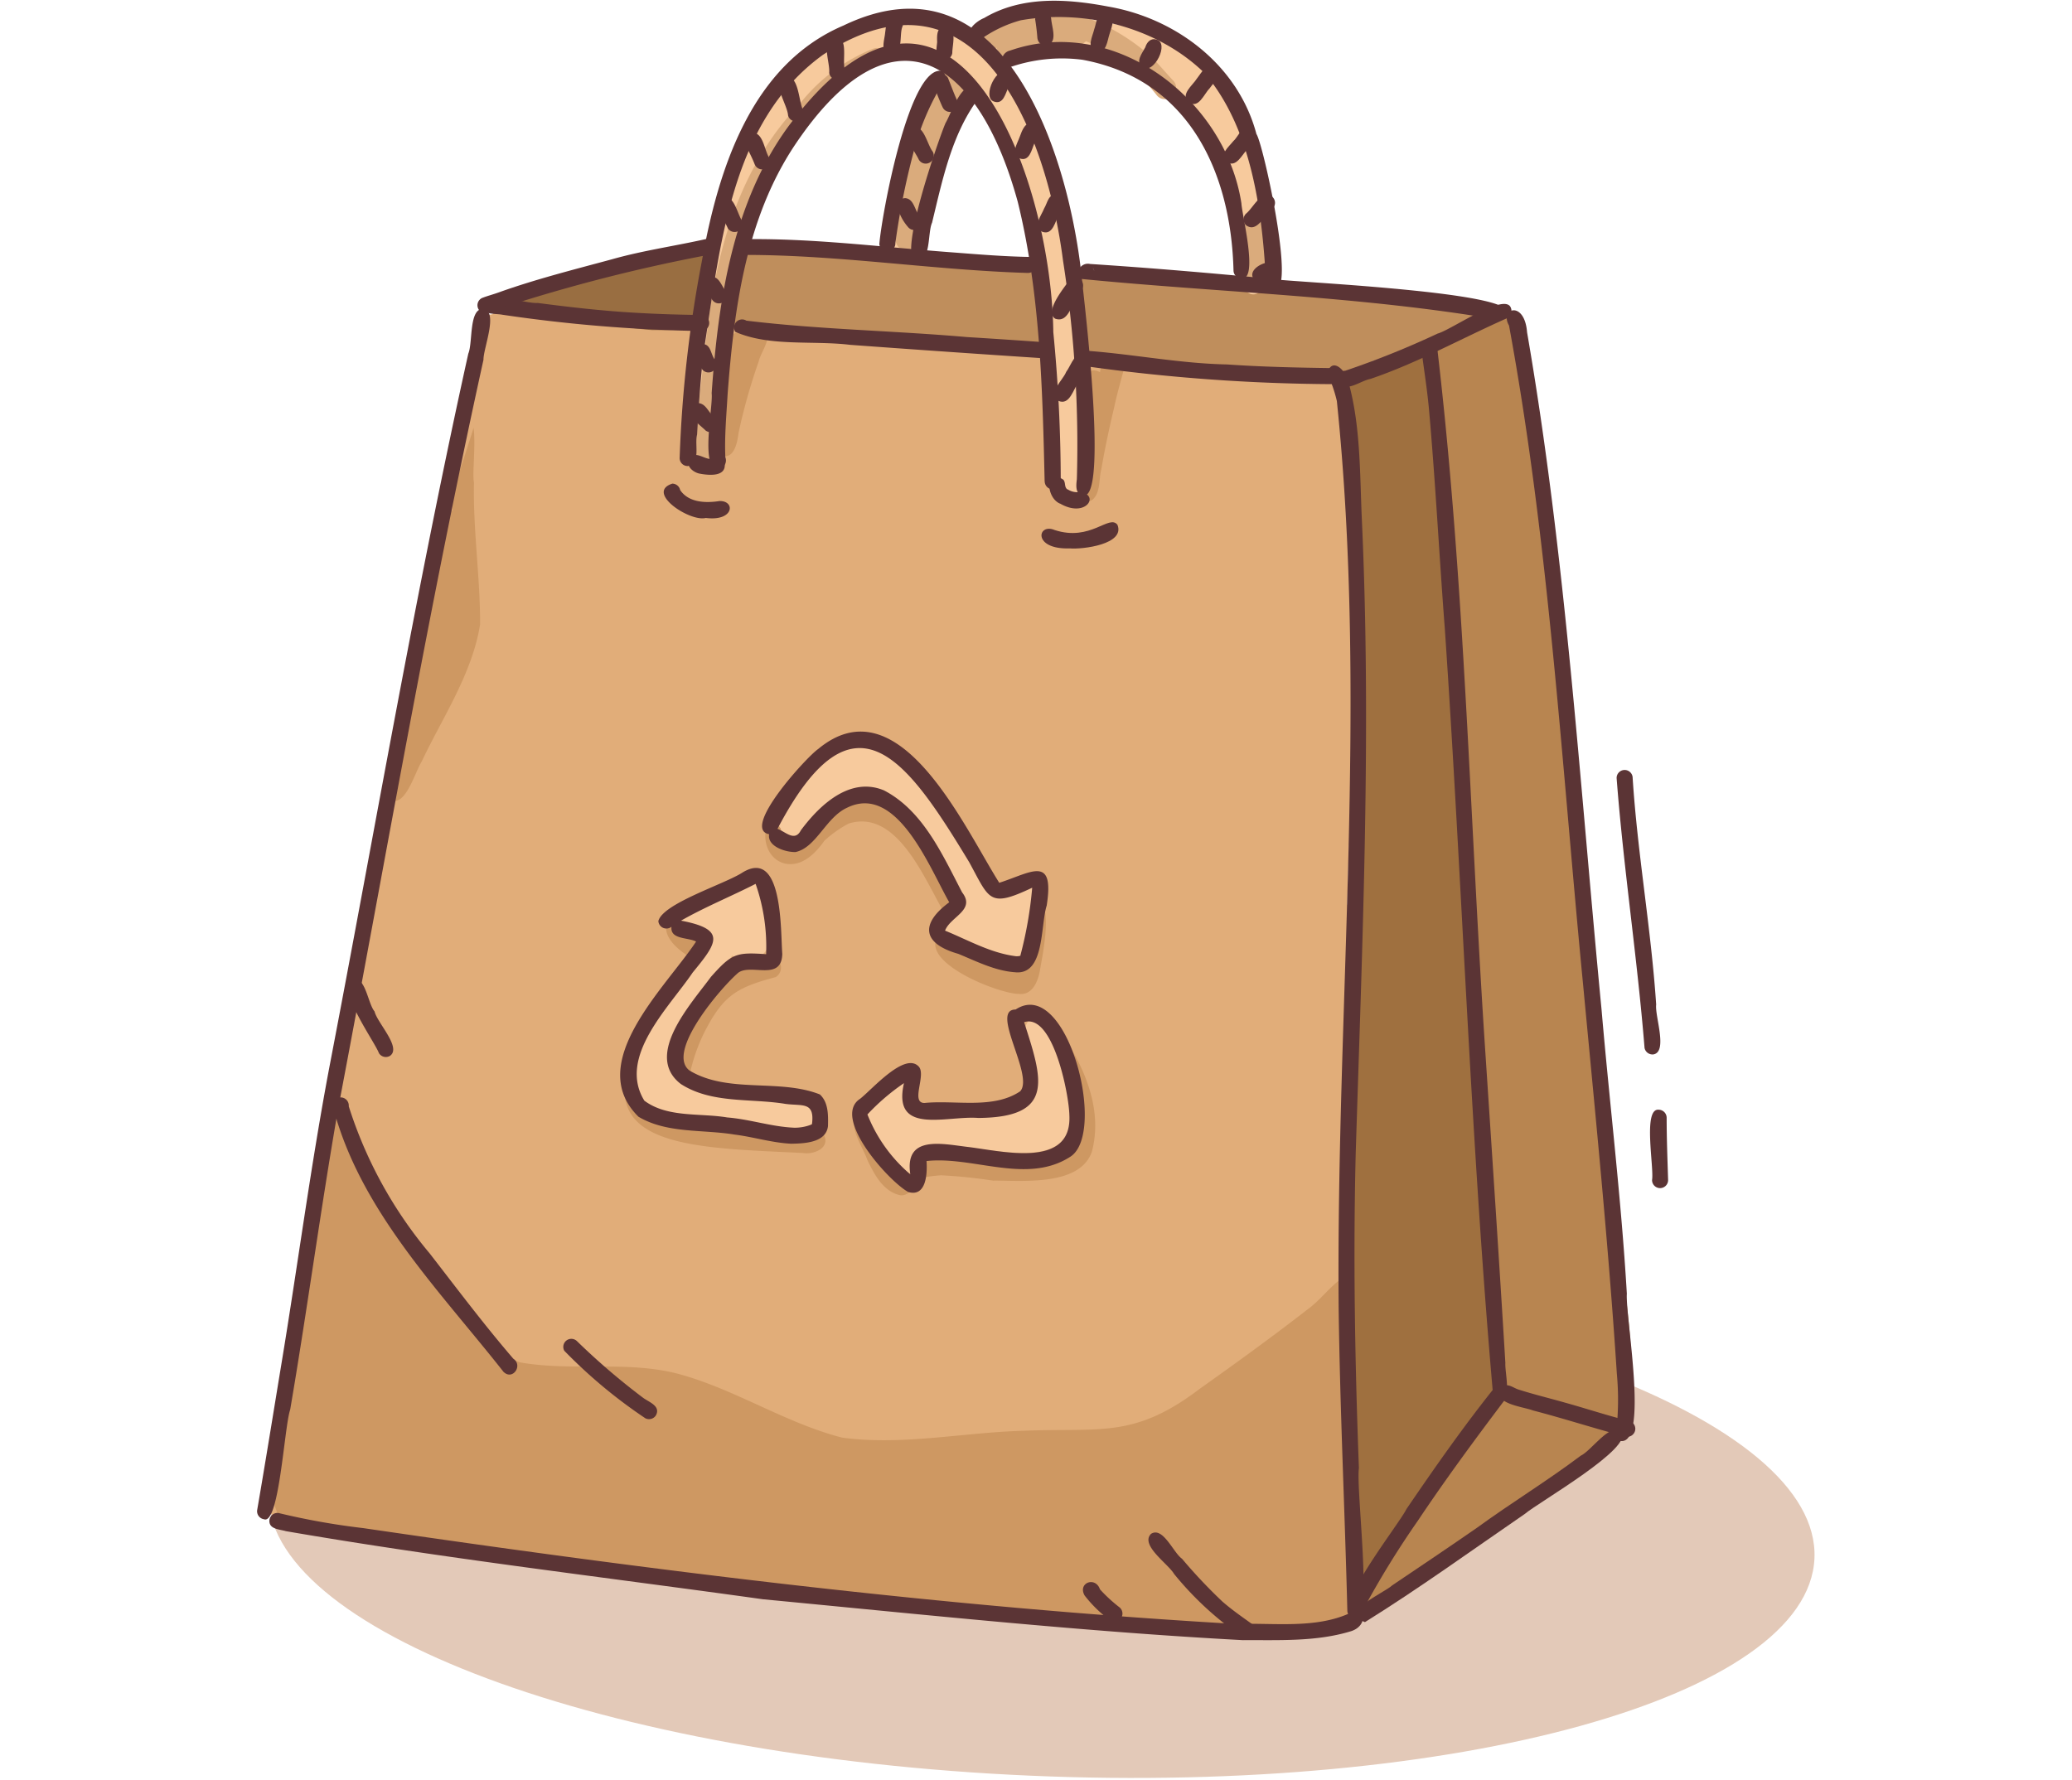 <svg xmlns="http://www.w3.org/2000/svg" xmlns:xlink="http://www.w3.org/1999/xlink" width="222.83" height="191.43" viewBox="0 0 222.83 191.43">
  <defs>
    <clipPath id="clip-path">
      <rect id="Rectangle_29618" data-name="Rectangle 29618" width="167.496" height="191.16" fill="none"/>
    </clipPath>
    <clipPath id="clip-Artboard_11">
      <rect width="222.83" height="191.43"/>
    </clipPath>
  </defs>
  <g id="Artboard_11" data-name="Artboard – 11" clip-path="url(#clip-Artboard_11)">
    <g id="Group_5922" data-name="Group 5922" transform="translate(27.645 0.08)">
      <g id="Group_4945" data-name="Group 4945" clip-path="url(#clip-path)">
        <path id="Path_41930" data-name="Path 41930" d="M85.652,151.108c45.914,2,82.609,15.7,81.961,30.6s-38.4,25.371-84.308,23.375S.7,189.389,1.344,174.483s38.394-25.371,84.308-23.375" transform="translate(-0.125 -14.172)" fill="#e3c9b8" fill-rule="evenodd"/>
        <path id="Path_41931" data-name="Path 41931" d="M117.363,100.651a1.133,1.133,0,0,1,1.449,1.119c-1.013,21.77-2.208,43.588-1.65,65.384.19,2.989.628,5.958.786,8.948a1.193,1.193,0,0,1-.072.438c.323,3.166-12.027,2.84-14.077,2.734-5.111-.372-10.191-1.075-15.3-1.528a151.029,151.029,0,0,1-20.761-2.129c-1.351-.372-3.082-.115-4.2-.984-7.381-.25-14.711-1.177-22.025-2.153h0c-8.318-1.094-16.693-1.932-24.992-3.1-3.189-.417-6.064-.818-9.177-1.236-1.327-.236-5.54-.462-5.609-1.918-1.092-.669-.148-2.505-.048-3.548,1.376-7.467,2.543-14.974,3.955-22.437,2.93-18.459,6.48-36.8,9.908-55.174,2.686-15.406,4.855-30.895,8.484-46.124.044-1.182.726-1.769,1.376-1.808a2.97,2.97,0,0,1,2.314-.539l.44.021c3.157-.631,6.513.016,9.721-.034a137.089,137.089,0,0,1,14.761,1.286c13.741,1.876,27.6,2.561,41.423,3.5,6.95.429,13.774,1.862,20.6,3.176.7-1.5,2.564-.406,2.33,1.431q.111,2.047.18,4.094c0,.023.008.045.011.069A138.445,138.445,0,0,1,118.261,65.2a1.094,1.094,0,0,1,.336.836c.022,7.082-.209,14.164-.516,21.239a1.084,1.084,0,0,1-.283.783q-.084,2.078-.168,4.155.008.791.014,1.581a1.18,1.18,0,0,1-.092.483q-.116,3.19-.191,6.377" transform="translate(-0.114 -3.414)" fill="#e1ad79" fill-rule="evenodd"/>
        <path id="Path_41932" data-name="Path 41932" d="M49.939,52.554c-1.957-1.214.068-7.47.257-9.574.347-1.3.387-4.574,2.492-3.338a1.222,1.222,0,0,1,2.353.4c-.17.863-.731,1.609-.95,2.48a61.8,61.8,0,0,0-2.143,7.623c-.146,1.1-.48,2.966-2.01,2.406m6.938,43.89c-2.775-.746-2.747-5.364.154-5.782a1.191,1.191,0,0,1,.383,2.308.786.786,0,0,0-.148.94,1.629,1.629,0,0,1,.958-.73c.453-.325.9-.661,1.345-1,.123-.192.241-.386.355-.576a1.074,1.074,0,0,1,1.19-.555c.317-.22.639-.435.969-.639,5.038-2.933,9.215,1.673,11.6,5.741.958,1.532,1.777,3.147,2.633,4.737a1.186,1.186,0,1,1-2.049,1.2c-2.2-3.607-5.145-11.593-10.487-9.927a12.722,12.722,0,0,0-2.574,1.818c-1.049,1.471-2.5,2.89-4.332,2.466m-9.616,10.4c-6.3-3.52-1.125-6.558-.638-3.489a7.841,7.841,0,0,0,1.836,1.441,1.187,1.187,0,0,1-1.2,2.049m-1.815,13.339a1.278,1.278,0,0,0,1.362-1.5,18.833,18.833,0,0,1,1.475-4.085c2.034-3.988,3.5-4.818,7.667-5.927a1.2,1.2,0,0,0-.284-2.169,11.961,11.961,0,0,0-5.645,2c-1.878.857-7.985,11.089-4.576,11.685m13.418,7.4c-13.516-.657-26.33-.517-14.474-16.912a1.188,1.188,0,0,1,1.879,1.451q-.542.73-1.059,1.479c-6.146,9.727-2.765,10.344,6.946,11.244,2.443.131,4.887.334,7.332.37a1.2,1.2,0,0,1,1.641.416c.728,1.43-1.1,2.155-2.264,1.953m10.489,4.544c-1.847-.38-2.821-2.272-3.564-3.834-.474-1.444-2.805-4.606-.171-5.061,1.471.068,1.131,1.927,1.794,2.863.622,1.282,1.058,2.866,2.3,3.686a1.188,1.188,0,0,1-.362,2.346m10.038-1.574c3.193,0,9.272.592,10.561-3.1,1.306-4.887-1.124-9.9-4-13.75a1.194,1.194,0,0,0-1.664-.214c-1.119.919.125,2.077.669,2.934a15.948,15.948,0,0,1,2.98,7.905c.487,3.985-2.338,3.531-5.287,3.9-3.251.567-9.4-1.874-11.8.183a1.208,1.208,0,0,0,1.041,1.8,15.96,15.96,0,0,1,1.847-.229,55.431,55.431,0,0,1,5.649.583m2.686-20.1c1.475.207,2.092-1.337,2.3-2.535.229-1.512,1.72-8.035-.846-7.76-1.813.45-.64,2.868-1,4.2a20.085,20.085,0,0,1-.643,3.7,14.449,14.449,0,0,1-5.844-2.646c2.169-1,.151-3.787-2.552-1.3-2.283,2.906,6.44,6.338,8.586,6.347M13.815,89c-.265-2.489,1.058-4.986,1.521-7.428,1.378-5.191,2.756-10.384,3.892-15.634.373-1.588-1.024-8.878,1.95-7.4q-.03-.966-.043-1.934c.649-1.786,1.232-3.6,1.81-5.406.17-.535.342-1.069.508-1.606.246,1.93-.157,4.917.04,5.883-.106,5.1.674,10.172.662,15.237-.828,5.294-4.047,10.037-6.284,14.771-.676,1.084-1.561,4.241-2.909,4.242A1.566,1.566,0,0,1,13.815,89m7.893-21.184.015.009c0-.024,0-.051-.005-.076,0,.023-.006.044-.01.067m96.9,107.027c-.128-10.611-1.007-21.236-.171-31.839.227-1.055-.609-2.307-1.752-1.829-1.29.97-2.282,2.345-3.618,3.292-3.76,2.925-7.627,5.717-11.51,8.477-7.091,5.387-10.664,4.188-18.893,4.519-6.521.17-13.074,1.619-19.585.738-6.129-1.58-11.518-5.216-17.641-6.865-5.494-1.429-11.3-.247-16.881-1.207-2.364-.588-3.524-3.234-5.118-4.886a158.771,158.771,0,0,1-11.405-15.747A40.686,40.686,0,0,1,9.551,125a1.219,1.219,0,0,0-1.5-.967c-1.119.313-.944,1.585-.479,2.384-1.257,1.272-.819,4.5-1.372,6.306-.736,4.739-1.367,9.495-2.168,14.223-.556,3.516-1.051,7.041-1.641,10.551C1.845,161.265.275,168.336,6,168.4c18.4,1.442,36.4,5.853,54.762,7.622,7.036.867,14.144.541,21.2,1.041,6.854.268,13.605,2.305,20.487,2.326a66.029,66.029,0,0,0,10.405-.571c2.564-.2,6.325-.483,5.753-3.979M88.2,56.807c-.522-3.611.722-7.331.763-10.981-.108-1.157.342-3.012,1.867-2.217.076-1.63,2.379-2.1,2.548-.284-.348,1.32-.732,2.647-1.019,3.995-.523,2.22-1.011,4.449-1.391,6.7-.289,1.067-.063,2.445-.908,3.266a1.23,1.23,0,0,1-1.86-.477" transform="translate(-0.167 -3.653)" fill="#ce9862" fill-rule="evenodd"/>
        <path id="Path_41933" data-name="Path 41933" d="M84.116,111.569c-2.968-1.027-8.671-2.287-4.525-6.062a48.039,48.039,0,0,0-3.127-6.672c-2.2-3.1-5.741-5.676-9.716-4.847-1.041,1-2.142,1.948-3.12,3.016-.462.453-.816,1.069-1.431,1.33a1.238,1.238,0,0,1-1.675-1.017c-.873-.98.238-2.4.783-3.3.825-1.629,2.549-2.659,3.782-3.982,3.826-3.424,8.005-1.311,10.6,2.4a94.267,94.267,0,0,1,8.374,12.2l.107-.063a4.085,4.085,0,0,1,1.143-.535c.612-.765,1.768-1.508,2.635-.684.935,1.015.113,2.493-.077,3.659-.6,1.8-.994,5.757-3.748,4.555M73.907,134.3a1.159,1.159,0,0,1-.371-.249c-1.567.035-2.595-2.5-3.168-3.723-1.811-1.141.117-3.428.828-4.721.676-1.6,2.679-2.279,3.145-.172.26.881.25,2.029,1.413,2.059a26.308,26.308,0,0,0,5.479.184c2.3-.333,6.4.089,6.357-3.184a12.349,12.349,0,0,0-.526-4.544c-.718-1.139.137-2.772,1.537-2.095,2.684,2.435,3.444,7.469,3.282,10.958-.956,4.876-7.274,3.177-10.808,2.915a28.358,28.358,0,0,1-4.857-.212c-.438,1.083-.646,3.357-2.31,2.784m-13.257-4.509a3.535,3.535,0,0,0,2.857-.42,1.52,1.52,0,0,0,.448-2.264c-.635-.558-1.57-.433-2.345-.649a51.208,51.208,0,0,0-6.638-1.261c-10.769-.417-3.052-9.661.342-14.192a1.147,1.147,0,0,0,1.245.035,1.972,1.972,0,0,0,.3-.234c1.36.952,2.6-.32,2.3-1.769a34.3,34.3,0,0,0-.432-4.582A1.249,1.249,0,0,0,56.739,103c-1.325.8-4.992,1.19-5.2,2.871-2.607-1.02-2.866,3.241-.294,2.445.234.105.464.218.694.333.254.129.51.256.757.4-1.616,2.74-4.01,5.011-5.5,7.865-1.543,2.895-3.762,6.969-1.375,9.968,1.821,2,4.8,1.828,7.276,2.118,2.523.244,5.034.6,7.563.793" transform="translate(-4.205 -8.296)" fill="#f7ca9d" fill-rule="evenodd"/>
        <path id="Path_41934" data-name="Path 41934" d="M148.061,39.5a1.091,1.091,0,0,0,.228-.586,1.273,1.273,0,0,1-.228.586m10.126,93.094c.437,7.862,2.473,15.8,1.368,23.668-1.1,4.283-11.987,8.868-15.822,11.664-3.278,2.121-6.539,4.289-9.659,6.637-1.07.681-2.193,2.773-3.541,1.569a.807.807,0,0,1-.195-.679,1.049,1.049,0,0,1-.268-.8,47.289,47.289,0,0,0,.15-5.688c-.036-2.43-.081-4.7-.147-6.989-.379-14.453-.184-28.911.3-43.36.4-13.48-.056-26.963-.034-40.447-.114-9.887.2-19.8-.792-29.651-.02-.4-.067-.815-.111-1.224l-.015,0c-3.395-1.969,2.423-3.687,4-4.206,1.81-.632,3.567-1.423,5.314-2.209,2.619-1.17,5.176-2.465,7.774-3.677a1.2,1.2,0,0,1,1.529.694.9.9,0,0,1,.071.227,1.272,1.272,0,0,1,.182.844c.132,1.387.385,2.762.526,4.149.447,4.271.859,8.547,1.342,12.815q2.195,21.459,4.6,42.895c1.471,11.222,2.336,22.509,3.435,33.77" transform="translate(-12.06 -3.486)" fill="#b88550" fill-rule="evenodd"/>
        <path id="Path_41935" data-name="Path 41935" d="M145.068,144.228c0,3.273,1.205,6.911-.282,9.978-3.4,5.485-7.7,10.4-10.785,16.093-.91,1.25-1.532,4.707-3.63,3.342-1.39-1.79-.5-7.221-.809-9.7-.08-2.94-.159-5.881-.262-8.821a1.069,1.069,0,0,1,.477-.949c-.224-7.177-.463-14.352-.381-21.535-.083-9.708.795-19.383,1-29.081-.347-18.286-.318-36.6-1.252-54.866-.024-.484-.072-.965-.121-1.446A1.209,1.209,0,0,1,128.871,45c.954-.389,1.931-.726,2.895-1.089,1.565-.369,4.478-2.244,5.861-1.716,2.053,1.4,1.331,8.512,1.786,11.106.506,7.827.474,15.677.784,23.514a1.145,1.145,0,0,1,1.054,1.319c.511,9.18.622,18.379.743,27.576a1.068,1.068,0,0,1,.643,1.008c.638,5.143.874,10.319,1.031,15.5a1.08,1.08,0,0,1,.217.872c.088,7.105.9,14.106,1.183,21.143" transform="translate(-12.04 -3.955)" fill="#9f703f" fill-rule="evenodd"/>
        <path id="Path_41936" data-name="Path 41936" d="M133.8,35.959a1.226,1.226,0,0,1,.626,1.474c-.426,1.063-1.794,1.126-2.742,1.461-3.092.857-5.964,1.738-8.983,2.654a1.14,1.14,0,0,1-.051.248c-.224.7-.931.949-1.558,1.193a1.676,1.676,0,0,1-2.282.463.881.881,0,0,1-.08-.055c-6.935-.226-13.858-.313-20.728-1.409-8.913-.612-17.675-2.005-26.542-2.733-8.983-.576-17.949-1.329-26.936-1.837-2.072-.118-4.145-.2-6.218-.279-1.384-.246-4.187.332-4.665-1.283a11.54,11.54,0,0,1-2.394.464,1.188,1.188,0,0,1-.049-2.367c5.4-1.147,10.73-2.968,16.218-3.681,8.716-1.713,17.585-1.066,26.337,0q10.132,1.053,20.232,2.31c6.736.673,13.508.885,20.241,1.6,6.514.62,13.094,1.084,19.573,1.77" transform="translate(-2.831 -2.745)" fill="#bf8e5c" fill-rule="evenodd"/>
        <path id="Path_41937" data-name="Path 41937" d="M45.41,38.147c-2.092-.152-4.164-.537-6.237-.854-1.28-.4-3.374-.019-3.962-1.5-1.437.371-5.229.619-3.807-1.859a1.375,1.375,0,0,1,1.616-.269,46.461,46.461,0,0,0,8.008-1.675c2.133-.573,4.268-1.129,6.384-1.761,2.18-.641,6.146-3.044,5.168,1.358a1.24,1.24,0,0,1-.364,1.551c-.4,1.271-.423,2.73-1.155,3.864-1.5,1.249-3.786,1.152-5.649,1.146" transform="translate(-2.921 -2.724)" fill="#996e41" fill-rule="evenodd"/>
        <path id="Path_41938" data-name="Path 41938" d="M91.856,54.182c-1.8-.442-.718-2.824-.818-4.131.018-1.464-.072-2.929-.156-4.391-.555-5.6-1.459-11.182-2.186-16.776-1.307-6.859-2.214-14.5-6.9-19.96a4.131,4.131,0,0,0-.4-.311,9.21,9.21,0,0,0-1.274,2.363,61.035,61.035,0,0,0-2.914,7.76c-.551,1.762-1,3.562-1.387,5.368-.3,1.354-.393,4.882-2.564,3.4-1.12-1.738,1.034-7.586,1.723-9.623A29.831,29.831,0,0,1,78.2,9.217c.364-.553.7-1.173,1.072-1.758-1.031-.552-1.956-1.185-2.129-2.2-.062-.024-.122-.047-.184-.069l-.135-.046c-1.786.343-4.109,1.887-5.743.556-1.044.539-1.954,1.353-2.956,1.982.15,1.565-4.114,4.315-5.142,5.888a30.432,30.432,0,0,0-3.16,4.48c-.534.75-.77,1.819-1.627,2.27A81.448,81.448,0,0,0,54.325,39.6a39.05,39.05,0,0,0,.112,7.664,1.192,1.192,0,0,1-2.028,1.247c-1.779-.183-1.037-2.431-1.066-3.635a87.226,87.226,0,0,1,.894-8.742c1.445-8.714,2.819-18.138,8.45-25.222,2.184-4.426,6.944-7.257,11.69-8.04,1.546-.344,5.1-1.44,5.972.323a12.675,12.675,0,0,1,3.172,1.854C80.851,1.916,93.015.585,94.5,2.133c1.519.29,3.021.608,4.529.934a1.03,1.03,0,0,1,.6.385c1.389-.717,3.256,1.237,4.326,2.016,1.359.938,3.043,1.538,3.909,3.12a33.791,33.791,0,0,1,4.711,12.723c.116,1.828,1.585,4.611.426,6.161l.019.468q.014.352.023.7c1.4,1.345-.867,4.564-2.169,2.287-.385-3.087-.2-6.246-1.028-9.294-.995-.482-.88-1.84-1.175-2.761-.948-2.645-1.849-5.372-3.583-7.615-.831.227-1.371-.522-1.914-1.011a19.612,19.612,0,0,0-5.589-3.255C95.771,6.18,92.758,6,90.836,5c-1.84.737-5.511,1.356-6.654,1.97q-.257.045-.493.111c.11.119.218.239.324.361a1.2,1.2,0,0,1,1.9.2C86.96,9.7,87.98,11.781,88.9,13.9c2.188,5.723,3.048,11.888,3.8,17.937.4,5.2.634,10.405.765,15.614-.226,1.606.766,6.906-1.6,6.73" transform="translate(-4.811 -0.14)" fill="#f7ca9d" fill-rule="evenodd"/>
        <path id="Path_41939" data-name="Path 41939" d="M73.956,26.695c-1.181-.979.209-5.31.357-6.835A47.987,47.987,0,0,1,78.559,7.507a1.188,1.188,0,0,1,2.115,1.06c1.257.883-1.346,6.12-1.58,7.706-.714,2.259-1.49,4.5-2.239,6.743-.632,1.288-.728,4.833-2.9,3.679m37.013,2.79a2.258,2.258,0,0,1-.062-1.121c.057-.476.134-.95.2-1.424-.572-.589-.222-1.444-.117-2.147-.031-1.525,1.51-3.165,2.593-1.393a10.083,10.083,0,0,1-.067,3.374,1.374,1.374,0,0,1,.147,2.459c-.488,1.136-2.154,1.578-2.694.252M52.411,49.594c-.8-2.014.011-4.413.039-6.542.377-3.348.716-6.7,1.207-10.034,1.16-7.921,3.892-15.86,9.534-21.72a19.1,19.1,0,0,1,7.92-6,1.2,1.2,0,0,1,1.541.6l-.043.005a3.807,3.807,0,0,0-.882.221l-.339.138c-.243.1-.477.217-.712.331a10.5,10.5,0,0,0-1.2.709A27.735,27.735,0,0,0,66.6,9.444a18.253,18.253,0,0,0-2.551,2.565,22.092,22.092,0,0,0-1.992,2.925c-.309.565-.627,1.13-.889,1.72-.227.514-.45,1.027-.654,1.55l.022-.055c-.023.059-.045.119-.069.178.016-.041.032-.082.047-.122a21.382,21.382,0,0,0-.767,2.348,47.43,47.43,0,0,0-4.071,15.156c-.4,3.47-.882,7.2-1.137,10.625a9.652,9.652,0,0,0,.021,2.556,1.189,1.189,0,0,1-1.23,1.176,1.1,1.1,0,0,1-.921-.471M101.7,10.352c1.075,1.1,2.761-.6,1.677-1.677-.712-.77-1.4-1.569-2.122-2.327a21.5,21.5,0,0,0-8.02-4.7c-2.562-.759-5.2-.1-7.593.787a6.973,6.973,0,0,0-2.628.81,1.194,1.194,0,0,0,1.4,1.929c.59,1.722,2.428.571,3.471-.006,1.964-.272,4.51.711,6.157-.689a19.415,19.415,0,0,1,7.657,5.872M84.529,3.324a1.17,1.17,0,0,0-.146-.111.474.474,0,0,1,.146.111m-.241-.167a1.308,1.308,0,0,0-.145-.065.4.4,0,0,1,.145.065" transform="translate(-4.89 -0.124)" fill="#daab7c" fill-rule="evenodd"/>
        <path id="Path_41940" data-name="Path 41940" d="M93.55,53.3c-.89-.108-.745-1.155-.675-1.744a128.394,128.394,0,0,0-1.483-23.48c-1.744-13.658-9.111-33.1-25.83-22.166C55.587,13.124,54.515,26.659,52.732,37.9c-.35,3.015-.526,5.887-.7,8.862-.293,1.072.449,3.15-1.015,3.376a.864.864,0,0,1-.857-.938,136.446,136.446,0,0,1,2.391-21.124C54.3,18.262,57.831,6.992,67.776,2.754,85.164-5.6,92.129,16.977,93.434,30.164c.264,2.565,2.832,23.7.116,23.134" transform="translate(-4.711 -0.089)" fill="#5b3435" fill-rule="evenodd"/>
        <path id="Path_41941" data-name="Path 41941" d="M89.731,52.188C89.5,42.155,89.249,31.867,86.838,22.1,82.546,6.437,73.244.491,62.846,16.03c-5.234,7.875-6.513,17.526-7.208,26.753-.127,2.259-.342,4.526-.246,6.789a.965.965,0,0,1-.7,1.294c-2.088.21-.591-6.732-.771-8.179C54.632,32.74,56.15,22.25,62.164,14c17.588-23.549,28.287,5,28.5,22.131q.786,8.01.8,16.062a.863.863,0,0,1-1.725,0" transform="translate(-5.032 -0.476)" fill="#5b3435" fill-rule="evenodd"/>
        <path id="Path_41942" data-name="Path 41942" d="M52.388,55.927c-.748-.152-1.6-.924-1.04-1.7.8-.9,1.775.539,2.784.009a.868.868,0,0,1,.973.738c.059,1.337-1.831,1.127-2.717.951" transform="translate(-4.807 -5.066)" fill="#5b3435" fill-rule="evenodd"/>
        <path id="Path_41943" data-name="Path 41943" d="M95.193,59.4c-1.546-.627-1.67-3.925.358-2.571.275.333.053.833.48,1.07L96,57.863l-.046-.041a1.845,1.845,0,0,0,1.4.316c2.168.344.592,2.846-2.151,1.259" transform="translate(-8.833 -5.308)" fill="#5b3435" fill-rule="evenodd"/>
        <path id="Path_41944" data-name="Path 41944" d="M50.27,38.833a163.458,163.458,0,0,1-21.393-1.753c-.823-.161-2.374.073-2.245-1.177.286-1.557,4.763.024,6.052-.09,3.423.449,6.854.842,10.3,1.043,2.447.148,4.9.225,7.348.252a.864.864,0,0,1-.063,1.725" transform="translate(-2.501 -3.308)" fill="#5b3435" fill-rule="evenodd"/>
        <path id="Path_41945" data-name="Path 41945" d="M90.2,42.027q-10.556-.692-21.1-1.465c-4.017-.487-8.65.22-12.341-1.392a.865.865,0,0,1,1.181-1.209c7.868.954,15.828,1.075,23.727,1.766q4.3.265,8.6.574a.864.864,0,0,1-.063,1.725" transform="translate(-5.317 -3.552)" fill="#5b3435" fill-rule="evenodd"/>
        <path id="Path_41946" data-name="Path 41946" d="M124.654,45.141A198.083,198.083,0,0,1,98.2,43.2a.866.866,0,0,1,.568-1.621c4.923.391,9.777,1.344,14.726,1.443,3.734.259,7.475.342,11.217.392a.864.864,0,0,1-.063,1.725" transform="translate(-9.18 -3.903)" fill="#5b3435" fill-rule="evenodd"/>
        <path id="Path_41947" data-name="Path 41947" d="M.739,166.763a.868.868,0,0,1-.728-.979C.9,160.627,1.73,155.463,2.579,150.3c1.8-10.831,3.208-21.726,5.265-32.515,4.884-25.463,9.272-51.1,14.874-76.394.506-1.191.034-4.919,1.643-4.812,1.616.3-.039,4.262-.01,5.468-5.9,26.744-10.521,53.679-15.633,80.575C6.84,133.382,5.4,144.213,3.562,154.98c-.641,1.853-1.172,12.446-2.822,11.783" transform="translate(0 -3.436)" fill="#5b3435" fill-rule="evenodd"/>
        <path id="Path_41948" data-name="Path 41948" d="M130.038,178.085a.876.876,0,0,1-.854-.873c-.272-10.844-.792-21.682-.934-32.529-.276-32.494,3.146-65.147-.192-97.555a14.133,14.133,0,0,0-1.039-2.97c.5-1.863,2-.321,2.271.865,1.327,4.758,1.231,9.791,1.449,14.692,1.051,22.762.061,45.525-.653,68.279-.281,11.3-.086,22.607.344,33.9-.332,2.335,1.551,16.682-.391,16.188" transform="translate(-11.932 -4.067)" fill="#5b3435" fill-rule="evenodd"/>
        <path id="Path_41949" data-name="Path 41949" d="M106.21,193.2c-17.25-.92-34.466-2.759-51.664-4.4-17.1-2.388-34.3-4.391-51.311-7.326-.721-.215-1.874-.2-1.766-1.223a.871.871,0,0,1,.98-.728,76.826,76.826,0,0,0,9.119,1.625c31.164,4.567,62.438,8.5,93.892,10.31,4-.139,8.468.535,12.177-1.157,1.756-.911,2.052,1.437.015,1.975-3.688,1.1-7.633.9-11.443.92" transform="translate(-0.137 -16.864)" fill="#5b3435" fill-rule="evenodd"/>
        <path id="Path_41950" data-name="Path 41950" d="M131.409,190.331c-2.875-1.085,2.049-3.124,2.933-3.958,3.054-2.054,6.109-4.11,9.134-6.206,3.651-2.659,7.517-5.011,11.125-7.728,1.163-.537,3.175-3.624,4.337-2.588,1.612,1.616-8.928,7.626-10.347,8.848-5.682,3.9-11.4,8.034-17.182,11.631" transform="translate(-12.261 -15.936)" fill="#5b3435" fill-rule="evenodd"/>
        <path id="Path_41951" data-name="Path 41951" d="M128.487,44.759a.907.907,0,0,1,.587-1.584,95.449,95.449,0,0,0,9.94-4c1.411-.366,7.3-4.517,7.872-2.744a.874.874,0,0,1-.478,1.124c-4.877,2.163-9.557,4.774-14.627,6.5-1.055.209-2.25,1.239-3.294.708" transform="translate(-12.04 -3.381)" fill="#5b3435" fill-rule="evenodd"/>
        <path id="Path_41952" data-name="Path 41952" d="M160.539,158.366c-.94-.362-.432-1.3-.336-2.018a30.481,30.481,0,0,0-.034-5.232c-.909-13.983-2.317-27.92-3.631-41.87-2.3-23.621-3.66-47.52-7.963-70.86-1.066-1.838,1.672-2.774,1.941.728,4.165,24.1,5.661,48.506,8.007,72.818.874,10.2,2.122,20.369,2.722,30.591-.17,2.5,2.409,16.292-.7,15.842" transform="translate(-13.934 -3.452)" fill="#5b3435" fill-rule="evenodd"/>
        <path id="Path_41953" data-name="Path 41953" d="M26.955,36.276a.87.87,0,0,1-.311-1.647c.567-.224,1.162-.374,1.738-.582,4-1.435,8.145-2.476,12.233-3.582,3.347-.95,6.8-1.431,10.185-2.194a.863.863,0,0,1,.334,1.693,179.83,179.83,0,0,0-24.179,6.312" transform="translate(-2.457 -2.654)" fill="#5b3435" fill-rule="evenodd"/>
        <path id="Path_41954" data-name="Path 41954" d="M88.3,31.936c-10.1-.3-20.134-1.924-30.247-1.939a.864.864,0,0,1,.3-1.7c7.377-.054,14.713.909,22.06,1.444,2.665.207,5.329.423,8,.47a.864.864,0,0,1-.118,1.722" transform="translate(-5.391 -2.657)" fill="#5b3435" fill-rule="evenodd"/>
        <path id="Path_41955" data-name="Path 41955" d="M142.539,37.223c-14.752-2.525-29.88-2.906-44.691-4.363-.864-.661-.08-1.83.893-1.615,6.573.426,13.142.991,19.7,1.622,1.421.329,31.015,1.538,24.1,4.355M99.183,32.005a.675.675,0,0,0-.16-.367.91.91,0,0,1,.16.367" transform="translate(-9.157 -2.933)" fill="#5b3435" fill-rule="evenodd"/>
        <path id="Path_41956" data-name="Path 41956" d="M73.862,26.959c.227-2.985,3.2-19.351,6.736-18.622.914.648-.145,1.659-.472,2.257A27.42,27.42,0,0,0,77.5,17.225a80.438,80.438,0,0,0-1.916,9.622.863.863,0,0,1-1.722.111" transform="translate(-6.939 -0.781)" fill="#5b3435" fill-rule="evenodd"/>
        <path id="Path_41957" data-name="Path 41957" d="M116.44,30.119c-.409-7.567-1.539-16.393-6.607-22.342C104.766,2.84,96.966.89,90.079,2.1A13.5,13.5,0,0,0,86.12,3.906a.883.883,0,0,1-1,.331c-1.42-.72.11-2.025,1.018-2.382C90.166-.536,95.017-.223,99.454.622c7.355,1.261,14.018,6.345,15.966,13.723.784,1.076,5.058,20.845,1.021,15.775" transform="translate(-7.942 0)" fill="#5b3435" fill-rule="evenodd"/>
        <path id="Path_41958" data-name="Path 41958" d="M78.191,28.933c-2.116-.151,2.447-13.242,3.146-14.833C82,12.981,83.1,9.317,84.78,10.28a.874.874,0,0,1,.063,1.219c-2.853,3.832-3.848,8.756-4.956,13.321-.506,1.1-.072,4.238-1.7,4.113" transform="translate(-7.293 -0.951)" fill="#5b3435" fill-rule="evenodd"/>
        <path id="Path_41959" data-name="Path 41959" d="M113.317,29.523c-.255-10.69-4.862-20.625-16.256-22.716a17.127,17.127,0,0,0-7.994.872c-1.075-.272-.734-1.665.22-1.86,11.207-3.911,23.154,5.226,24.878,16.43.075,1.309,1.827,8.171.069,8.079a.875.875,0,0,1-.917-.805" transform="translate(-8.305 -0.46)" fill="#5b3435" fill-rule="evenodd"/>
        <path id="Path_41960" data-name="Path 41960" d="M87.163,112.646c-2.159-.148-4.157-1.175-6.119-1.981-3.831-1.088-4.151-3.2-.974-5.546C78,101.513,74.475,92.3,69.091,94.945c-2.29,1.04-3.3,4.267-5.538,4.768-1.056.042-3.082-.6-2.85-1.914-3.075-.561,4.07-8.35,5.27-9.164,8.713-7.246,15.7,8.423,19.477,14.387,3.467-1.119,5.963-3.021,5.1,2.458-.69,2.161-.192,7.48-3.384,7.166m.111-1.722c.087,0,.174-.006.262-.013a1.438,1.438,0,0,0,.214-.052l-.034-.005a42.645,42.645,0,0,0,1.273-7.3c-4.672,2.208-4.57,1.275-6.782-2.761C75.5,89.717,69.8,81.582,61.6,97.219c.852.3,1.86,1.439,2.514.157,2.027-2.729,5.3-5.817,8.943-4.291,4.217,2.194,6.293,6.948,8.4,10.971,1.483,1.915-1.269,2.6-1.838,4.112,2.558,1.048,4.916,2.42,7.653,2.756" transform="translate(-5.631 -8.15)" fill="#5b3435" fill-rule="evenodd"/>
        <path id="Path_41961" data-name="Path 41961" d="M76.671,139.331c-2.078-1.124-8.3-8.033-5.171-10.036,1.278-1,4.819-5.1,6.31-3.443.8.919-.925,3.9.6,3.9,3.341-.333,7.389.695,10.291-1.252,1.552-1.662-3.3-8.8-.487-8.8,5.5-3.632,9.887,13.258,5.893,15.828-4.657,3.021-10.431-.084-15.474.47.092,1.311-.008,3.9-1.961,3.332m.217-1.9c-.639-4.2,3.3-3.3,6.077-2.962,3.664.417,11.336,2.459,11.029-3.415-.042-2.21-1.755-11-4.866-9.989,1.955,6.093,3.4,10.243-4.936,10.3-3.4-.273-9.278,1.924-7.986-3.746a23.425,23.425,0,0,0-3.93,3.368,16.279,16.279,0,0,0,4.612,6.443" transform="translate(-6.636 -11.197)" fill="#5b3435" fill-rule="evenodd"/>
        <path id="Path_41962" data-name="Path 41962" d="M61.561,132.612c-2.087-.086-4.1-.732-6.169-.988-3.416-.568-7.249-.093-10.321-1.916C39.195,123.938,48,115.8,51.264,110.864c-.855-.464-2.812-.2-2.646-1.593a.868.868,0,0,1-1.412-.607c.461-1.906,7.184-3.995,9.064-5.235,4.361-2.643,4.07,6.307,4.263,8.756-.067,3-3.346,1.017-4.731,2.03-1.766,1.5-7.859,8.539-5.245,10.521,4.172,2.508,9.645.843,14.017,2.572.93.853.9,2.233.875,3.4-.2,1.778-2.486,1.874-3.889,1.9m.2-1.722a4.852,4.852,0,0,0,1.966-.364c.316-2.487-1.032-1.943-2.874-2.2-3.733-.615-7.922,0-11.231-2.138-4.02-3.089,1.151-8.662,3.237-11.519,2.229-2.5,2.7-2.672,5.938-2.442a20.482,20.482,0,0,0-1.13-7.565c-2.655,1.355-5.43,2.479-8.022,3.957,4.962.941,3.861,2.407,1.254,5.58-2.521,3.735-8.109,9.06-5.2,13.781,2.484,1.858,5.987,1.312,8.913,1.807,2.407.188,4.732.991,7.143,1.1" transform="translate(-4.049 -9.671)" fill="#5b3435" fill-rule="evenodd"/>
        <path id="Path_41963" data-name="Path 41963" d="M145.945,154.13c-2.426-27.4-3.339-55.191-5.218-82.717-.6-7.817-1-15.672-1.692-23.471-.176-2.042-.5-4.072-.766-6.1a.874.874,0,0,1,1.666-.413c2.962,25.246,3.484,50.774,5.189,76.133.724,10.933,1.449,21.856,2.112,32.794-.074,1.251.98,4.92-1.292,3.773" transform="translate(-12.989 -3.844)" fill="#5b3435" fill-rule="evenodd"/>
        <path id="Path_41964" data-name="Path 41964" d="M161.02,169.88c-3.332-.875-6.61-1.943-9.945-2.811-1.1-.43-4.648-.737-3.289-2.532.574-.457,1.159.106,1.722.279,1.685.539,3.409.95,5.109,1.439,2.293.639,4.552,1.391,6.862,1.962a.864.864,0,0,1-.459,1.664" transform="translate(-13.854 -15.44)" fill="#5b3435" fill-rule="evenodd"/>
        <path id="Path_41965" data-name="Path 41965" d="M129.957,188.814c-1.731-1.042,4.992-9.473,5.84-11.173,3.091-4.533,6.222-9.01,9.651-13.278.987-.88,2.1.739,1,1.438-3.25,4.3-6.507,8.721-9.486,13.187l.039-.059.023-.034a97.45,97.45,0,0,0-5.572,8.992c-.236.624-.758,1.351-1.5.927" transform="translate(-12.182 -15.416)" fill="#5b3435" fill-rule="evenodd"/>
        <path id="Path_41966" data-name="Path 41966" d="M27.369,159.733C20.379,150.854,11.8,142.239,8.957,131a.876.876,0,1,1,1.746.143,46.382,46.382,0,0,0,8.7,15.818c2.954,3.811,5.853,7.674,9,11.332,1.049.708-.049,2.34-1.027,1.438" transform="translate(-0.841 -12.228)" fill="#5b3435" fill-rule="evenodd"/>
        <path id="Path_41967" data-name="Path 41967" d="M45.136,167.365a54.127,54.127,0,0,1-8.682-7.239.865.865,0,0,1,1.365-1.033,73.684,73.684,0,0,0,7.073,6.065c.62.482,1.957.885,1.424,1.9a.871.871,0,0,1-1.181.31" transform="translate(-3.413 -14.92)" fill="#5b3435" fill-rule="evenodd"/>
        <path id="Path_41968" data-name="Path 41968" d="M53.09,50.729c-.616-.622-1.633-1.228-1.626-2.2a.889.889,0,0,1,.877-.757c.861.094,1.075,1.18,1.8,1.585a.864.864,0,0,1-1.055,1.367" transform="translate(-4.835 -4.488)" fill="#5b3435" fill-rule="evenodd"/>
        <path id="Path_41969" data-name="Path 41969" d="M52.686,43.38c-.558-.74-1.367-2.46.112-2.626.95.022.848,1.2,1.377,1.754a.863.863,0,0,1-1.49.872" transform="translate(-4.881 -3.828)" fill="#5b3435" fill-rule="evenodd"/>
        <path id="Path_41970" data-name="Path 41970" d="M53.915,35.212c-.44-.687-1.46-1.8-.329-2.364,1.035-.369,1.317.892,1.818,1.493a.863.863,0,0,1-1.49.871" transform="translate(-4.986 -3.08)" fill="#5b3435" fill-rule="evenodd"/>
        <path id="Path_41971" data-name="Path 41971" d="M55.781,26.676c-.356-.865-1.229-1.853-.849-2.818,1.346-1.471,1.8,1.09,2.339,1.946a.864.864,0,0,1-1.49.872" transform="translate(-5.152 -2.199)" fill="#5b3435" fill-rule="evenodd"/>
        <path id="Path_41972" data-name="Path 41972" d="M58.959,19.094c-.333-.89-.846-1.719-1.134-2.6a.868.868,0,0,1,.677-.842c1.413-.159,1.432,1.886,2.048,2.768a.863.863,0,0,1-1.59.671" transform="translate(-5.432 -1.47)" fill="#5b3435" fill-rule="evenodd"/>
        <path id="Path_41973" data-name="Path 41973" d="M62.927,13.178c-.079-1.214-1.88-3.647-.391-4.255,1.635-.124,1.461,2.7,2.054,3.8a.863.863,0,0,1-1.664.459" transform="translate(-5.819 -0.838)" fill="#5b3435" fill-rule="evenodd"/>
        <path id="Path_41974" data-name="Path 41974" d="M67.882,8.15c.108-1.182-.995-3.628.655-3.967,1.511.234.673,2.633,1.055,3.733a.863.863,0,0,1-1.71.234" transform="translate(-6.352 -0.393)" fill="#5b3435" fill-rule="evenodd"/>
        <path id="Path_41975" data-name="Path 41975" d="M75.082,5.963c-1.151-.217-.614-1.567-.55-2.361.11-.773.164-2.133,1.286-1.877a.92.92,0,0,1,.562,1.242c-.36.952.169,3.014-1.3,3" transform="translate(-6.985 -0.159)" fill="#5b3435" fill-rule="evenodd"/>
        <path id="Path_41976" data-name="Path 41976" d="M81.371,6.648c-.962-.148-.717-1.216-.655-1.911-.024-.682-.069-1.667.862-1.678,1.367.132.76,1.934.766,2.85a.869.869,0,0,1-.972.738" transform="translate(-7.576 -0.287)" fill="#5b3435" fill-rule="evenodd"/>
        <path id="Path_41977" data-name="Path 41977" d="M87.389,11.62c-1.308-.484.406-4.083,1.624-3.08.535.408.326,1.056-.023,1.508-.338.682-.558,1.969-1.6,1.572" transform="translate(-8.165 -0.786)" fill="#5b3435" fill-rule="evenodd"/>
        <path id="Path_41978" data-name="Path 41978" d="M90.458,18.323c-1.008-.473-.243-1.586.007-2.311.253-.668.6-1.77,1.53-1.4.94.424.337,1.4.059,2.067-.307.708-.535,2.041-1.6,1.64" transform="translate(-8.45 -1.366)" fill="#5b3435" fill-rule="evenodd"/>
        <path id="Path_41979" data-name="Path 41979" d="M93.161,27.017c-1.109-.547-.114-1.731.181-2.5.4-.677.443-1.575,1.358-1.5,1.114.21.687,1.384.284,2.06-.442.723-.66,2.346-1.823,1.938" transform="translate(-8.703 -2.162)" fill="#5b3435" fill-rule="evenodd"/>
        <path id="Path_41980" data-name="Path 41980" d="M94.709,37.286c-1.246-.769,1.044-3.456,1.625-4.294a.863.863,0,0,1,1.124,1.3v0c-.937.836-1.145,3.535-2.75,2.99" transform="translate(-8.863 -3.081)" fill="#5b3435" fill-rule="evenodd"/>
        <path id="Path_41981" data-name="Path 41981" d="M95.055,46.957c-1.155-.88.487-2.176.85-3.1.556-.728,1.045-2.586,2.253-1.836.954.893-.522,1.969-.853,2.852-.62.728-.986,2.658-2.251,2.087" transform="translate(-8.891 -3.931)" fill="#5b3435" fill-rule="evenodd"/>
        <path id="Path_41982" data-name="Path 41982" d="M77.15,26.545a5.227,5.227,0,0,1-1.162-2.25.872.872,0,0,1,.863-.863c1.009.093.991,1.461,1.664,2.059a.863.863,0,0,1-1.365,1.055" transform="translate(-7.138 -2.201)" fill="#5b3435" fill-rule="evenodd"/>
        <path id="Path_41983" data-name="Path 41983" d="M78.435,18.51c-.406-.872-1.314-1.83-1.009-2.843,1.363-1.775,1.842,1.141,2.5,1.972a.863.863,0,0,1-1.49.872" transform="translate(-7.268 -1.419)" fill="#5b3435" fill-rule="evenodd"/>
        <path id="Path_41984" data-name="Path 41984" d="M81.256,12.259c-.328-.7-.674-1.6-.913-2.277a.863.863,0,0,1,1.49-.871c.342.823.629,1.67,1.014,2.476a.863.863,0,0,1-1.59.671" transform="translate(-7.535 -0.816)" fill="#5b3435" fill-rule="evenodd"/>
        <path id="Path_41985" data-name="Path 41985" d="M92.6,4.193c-.051-.687-.131-1.376-.243-2.055a.863.863,0,0,1,1.722-.068l0-.043c.039.91.777,2.6-.5,2.9a.867.867,0,0,1-.971-.738" transform="translate(-8.676 -0.122)" fill="#5b3435" fill-rule="evenodd"/>
        <path id="Path_41986" data-name="Path 41986" d="M99.547,5.585c-1.109-.362-.4-1.6-.225-2.368.276-.75.25-1.86,1.268-1.764,1.136.209.644,1.452.4,2.2-.267.746-.317,2.194-1.447,1.934" transform="translate(-9.294 -0.136)" fill="#5b3435" fill-rule="evenodd"/>
        <path id="Path_41987" data-name="Path 41987" d="M105.118,7.6c-.905-.568-.1-1.5.243-2.163.148-.518.571-1.014,1.162-.836,1.516.325-.264,3.779-1.4,3" transform="translate(-9.836 -0.429)" fill="#5b3435" fill-rule="evenodd"/>
        <path id="Path_41988" data-name="Path 41988" d="M110.547,11.663c-.949-.854.426-1.824.877-2.561.484-.6,1.059-1.808,1.973-1.157.859.719-.169,1.578-.606,2.212-.611.618-1.168,2.22-2.244,1.506" transform="translate(-10.354 -0.729)" fill="#5b3435" fill-rule="evenodd"/>
        <path id="Path_41989" data-name="Path 41989" d="M115.055,18.765c-.888-.752.213-1.607.7-2.226.507-.438.722-1.328,1.481-1.361,1.332.13.813,1.57.1,2.16-.622.587-1.24,2.118-2.275,1.427" transform="translate(-10.777 -1.426)" fill="#5b3435" fill-rule="evenodd"/>
        <path id="Path_41990" data-name="Path 41990" d="M117.342,26.3a.875.875,0,0,1,0-1.22c.815-.636,1.674-2.694,2.884-1.786a.873.873,0,0,1,0,1.221c-.873.587-1.655,2.715-2.884,1.785" transform="translate(-11 -2.167)" fill="#5b3435" fill-rule="evenodd"/>
        <path id="Path_41991" data-name="Path 41991" d="M118.186,32.68c-.539-1.217,2.551-2.4,2.9-1.057a.932.932,0,0,1-.842,1.133c-.665.267-1.635.856-2.057-.075" transform="translate(-11.097 -2.915)" fill="#5b3435" fill-rule="evenodd"/>
        <path id="Path_41992" data-name="Path 41992" d="M164.371,121.172c-.779-9.68-2.263-19.328-3-28.99a.863.863,0,0,1,1.726,0c.522,8.145,1.985,16.21,2.528,24.368-.15,1.263,1.268,5.065-.285,5.361a.871.871,0,0,1-.972-.738" transform="translate(-15.16 -8.581)" fill="#5b3435" fill-rule="evenodd"/>
        <path id="Path_41993" data-name="Path 41993" d="M165.554,139.215c.235-1.356-1.009-7.72.708-7.57a.871.871,0,0,1,.863.863c0,2.235.088,4.472.156,6.708a.863.863,0,0,1-1.726,0" transform="translate(-15.532 -12.366)" fill="#5b3435" fill-rule="evenodd"/>
        <path id="Path_41994" data-name="Path 41994" d="M115.971,193.1a34.544,34.544,0,0,1-7.422-6.82c-.626-1.079-3.674-3.091-2.468-4.3,1.285-.82,2.411,2.052,3.328,2.675a55.937,55.937,0,0,0,4.347,4.609c1.033.9,2.157,1.679,3.269,2.474a.863.863,0,0,1-1.055,1.366" transform="translate(-9.939 -17.081)" fill="#5b3435" fill-rule="evenodd"/>
        <path id="Path_41995" data-name="Path 41995" d="M100.909,191.805a13.745,13.745,0,0,1-2.7-2.638c-.775-1.361,1.158-2.1,1.651-.662a16.242,16.242,0,0,0,2.1,1.934.863.863,0,0,1-1.054,1.366" transform="translate(-9.209 -17.635)" fill="#5b3435" fill-rule="evenodd"/>
        <path id="Path_41996" data-name="Path 41996" d="M14.123,124.1c-.506-1.341-5.047-7.524-2.455-7.875,1.028-.043,1.334,2.649,1.989,3.4.285,1.237,2.958,3.908,1.647,4.789a.873.873,0,0,1-1.181-.309" transform="translate(-1.022 -10.918)" fill="#5b3435" fill-rule="evenodd"/>
        <path id="Path_41997" data-name="Path 41997" d="M52.793,61.014c-1.722.45-6.525-2.746-3.6-3.69a.873.873,0,0,1,.845.693c.916,1.357,2.75,1.41,4.216,1.181,1.738-.061,1.593,2.21-1.458,1.816" transform="translate(-4.534 -5.385)" fill="#5b3435" fill-rule="evenodd"/>
        <path id="Path_41998" data-name="Path 41998" d="M96.138,64.721c-4.034.136-3.465-2.764-1.62-1.977,3.879,1.274,5.862-1.721,6.756-.564.856,2.094-3.732,2.667-5.136,2.541" transform="translate(-8.746 -5.816)" fill="#5b3435" fill-rule="evenodd"/>
      </g>
    </g>
  </g>
</svg>

